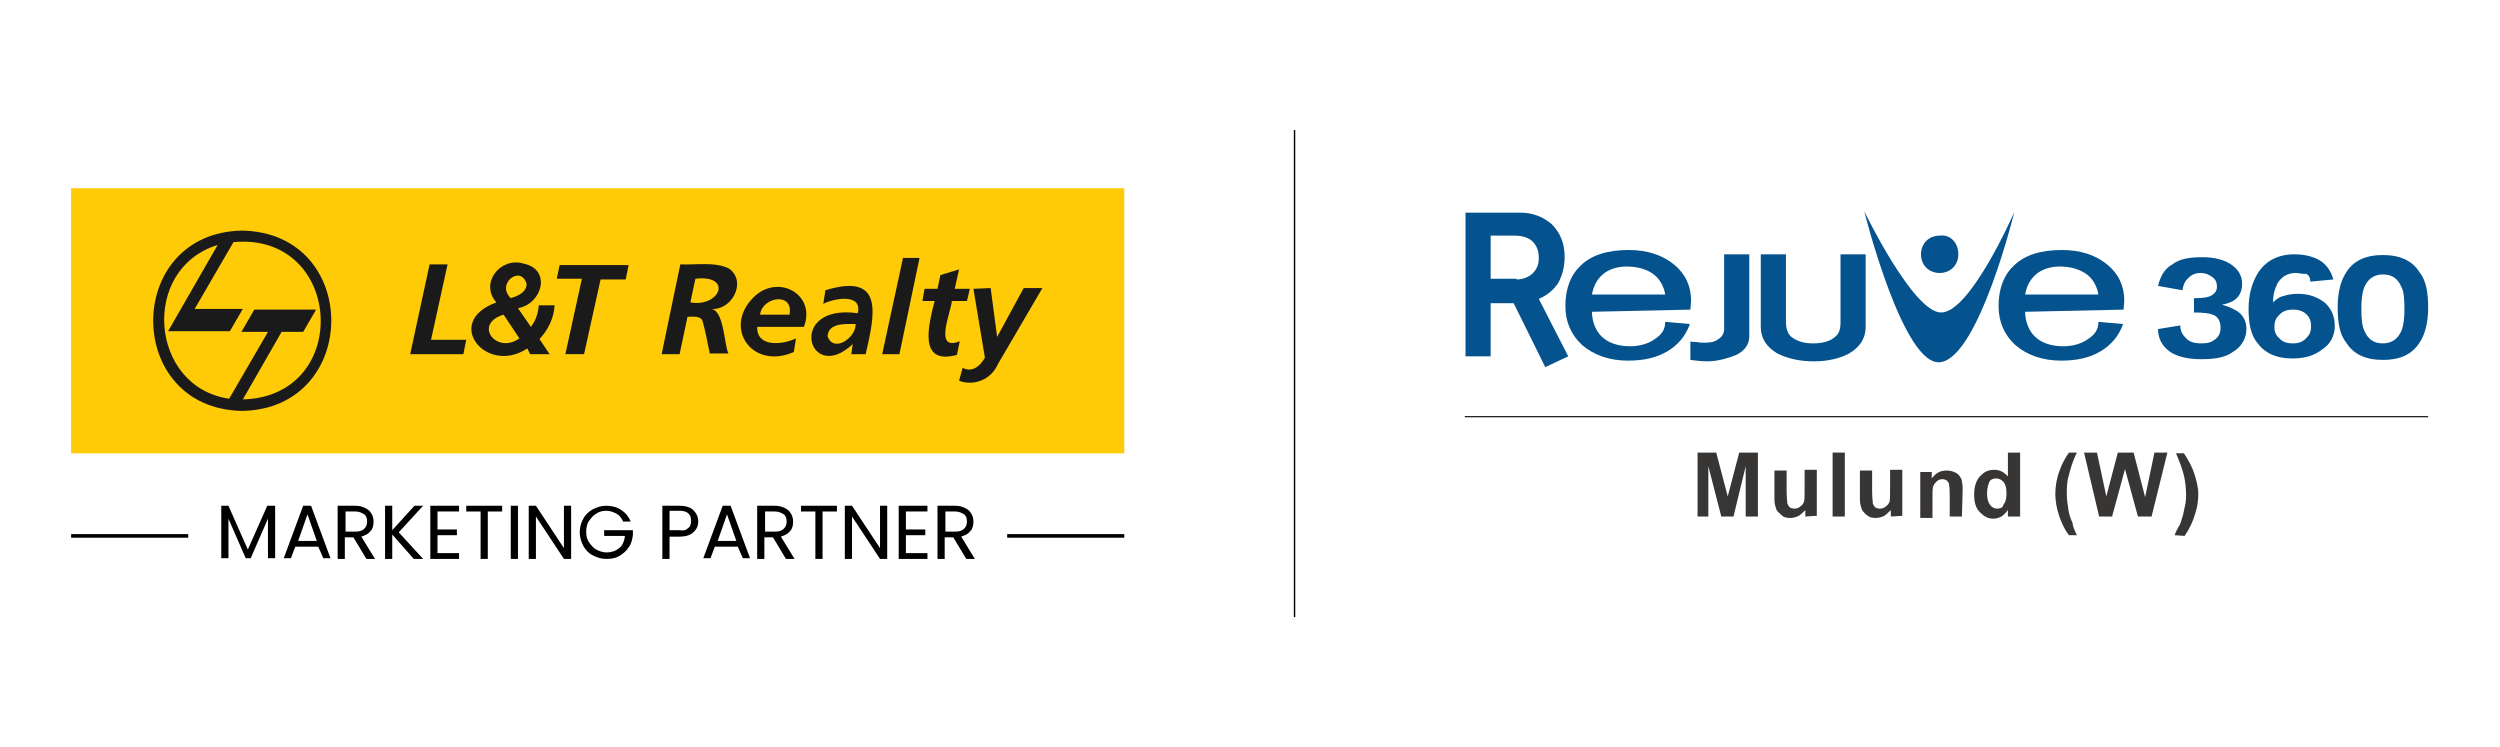 <?xml version="1.0" encoding="utf-8"?>
<!-- Generator: Adobe Illustrator 25.4.1, SVG Export Plug-In . SVG Version: 6.00 Build 0)  -->
<svg version="1.1" id="Layer_1" xmlns="http://www.w3.org/2000/svg" xmlns:xlink="http://www.w3.org/1999/xlink" x="0px" y="0px"
	 viewBox="0 0 348 104" style="enable-background:new 0 0 348 104;" xml:space="preserve">
<style type="text/css">
	.st0{fill:#26613C;}
	.st1{fill:#FFCA06;}
	.st2{fill-rule:evenodd;clip-rule:evenodd;fill:#1A1A1A;}
	.st3{fill:#1A1A1A;}
	.st4{fill:none;stroke:#000000;stroke-width:0.5;stroke-miterlimit:10;}
	.st5{fill:#04528E;}
	.st6{fill:#383535;}
	.st7{fill:none;stroke:#1A1A1A;stroke-width:0.172;stroke-miterlimit:10;}
</style>
<g>
	<rect x="180.1" y="18.1" width="0.2" height="67.8"/>
	<g>
		<g>
			<rect x="9.9" y="26.2" class="st1" width="146.6" height="36.9"/>
			<g>
				<path class="st2" d="M31.9,55.5l5.4-9.3h-3.7l1.8-3.1H44l-1.8,3.1h-3l-5.4,9.4c15.3-0.4,14-23.3-1.3-21.9l-5.4,9.3h6.7l-1.8,3.1
					h-8.6l6.9-12C19.5,37.4,20.8,53.9,31.9,55.5 M33.7,32.1c16.6,0.3,16.5,24.8,0,25.1C17.2,56.9,17.2,32.4,33.7,32.1L33.7,32.1z"/>
				<path class="st3" d="M135.5,40.2l1.6,9.6c-0.7,1.2-1.8,2.1-3.1,1.4l-0.5,1.8c2.1,0.8,4.5-0.2,5.4-2.3l6.2-10.6h-2.6l-3.7,6.8
					l0,0l-0.9-6.8L135.5,40.2z M128.4,41.9h1.7c-0.8,3.2-2.4,9,3.1,7.5l0.4-1.9c-3.7,1.5-1.2-4.1-1.1-5.6h2.1l0.4-1.7h-2.1l0.6-2.7
					l-2.6,0.8l-0.4,1.9h-1.8L128.4,41.9z M122.8,49.3h2.4l2.8-13.4h-2.3L122.8,49.3z M115.2,46.8c0.1-1.9,2.6-1.7,3.9-1.7
					C119.2,47,116,49.2,115.2,46.8z M118.5,49.3h2c1.3-5.6,2.6-11.4-5.6-8.9l-0.3,1.9c1.5-0.8,5.5-1.5,4.8,1.3
					c-10-1.4-6.9,10.1-0.7,4.3l0,0L118.5,49.3z M105.8,43.8c0.3-2.5,4.7-3.2,4.1,0H105.8z M111.9,45.5c1.7-4.4-3.3-7.3-6.7-4.4
					c-4.8,4.3-0.6,10.5,5.3,7.9l0.3-1.9c-1.8,0.9-5.5,1.3-5.4-1.6H111.9z M96.8,38.8c5.2-0.6,3.5,4-0.7,3.3L96.8,38.8z M92.1,49.3
					h2.5l1.1-5.2c0.7,0,1.8-0.2,2.1,0.6c0.3,1,0.8,3.5,1,4.5h2.6c-0.6-1.1-0.6-6.2-2.5-6.2l0,0c3,0.3,5.1-3.8,2.6-5.6
					c-1.9-1-4.7-0.5-6.8-0.6L92.1,49.3z M77.5,38.8h3.5l-2.3,10.5h2.6l2.3-10.4h3.5l0.4-2h-9.6L77.5,38.8z M73.3,39.5
					c0,1.2-1.2,1.7-2.2,2C69,39.5,72.5,36.8,73.3,39.5z M72.3,47.1c-3.2,2.3-6.5-2-2.2-3.3L72.3,47.1z M73.8,49.3h2.7l-1.4-2.1
					c1.2-1.3,2-2.9,2.1-4.7H75c-0.1,1.1-0.4,2.1-1.1,3l-1.8-2.6c3.4-0.6,4.7-5.4,0.8-6.2c-3.2-1-6.2,2.7-3.8,5.4
					c-7.5,2.7-1.4,10.2,4.3,6.4L73.8,49.3z M57.1,49.3h7.4l0.4-2H60l2.3-10.5h-2.5L57.1,49.3z"/>
			</g>
		</g>
		<g>
			<g>
				<path d="M38.3,70.4v7.3h-1v-5.5l-2.4,5.5h-0.7l-2.4-5.5v5.5h-1v-7.3h1l2.7,6.1l2.7-6.1H38.3z"/>
				<path d="M44.3,76.1h-3.2l-0.6,1.6h-1l2.7-7.3h1.1l2.7,7.3h-1L44.3,76.1z M44.1,75.3l-1.3-3.7l-1.3,3.7H44.1z"/>
				<path d="M51,77.8l-1.8-3h-1.2v3h-1v-7.4h2.4c0.6,0,1,0.1,1.4,0.3c0.4,0.2,0.7,0.4,0.9,0.8c0.2,0.3,0.3,0.7,0.3,1.1
					c0,0.5-0.1,1-0.4,1.3c-0.3,0.4-0.7,0.6-1.3,0.8l1.9,3.1H51z M48.1,74h1.4c0.5,0,0.9-0.1,1.2-0.4c0.3-0.3,0.4-0.6,0.4-1
					c0-0.4-0.1-0.8-0.4-1c-0.3-0.2-0.7-0.4-1.2-0.4h-1.4V74z"/>
				<path d="M57.6,77.8l-3-3.4v3.4h-1v-7.4h1v3.4l3.1-3.4h1.2l-3.4,3.7l3.4,3.7H57.6z"/>
				<path d="M60.9,71.2v2.5h2.7v0.8h-2.7V77h3v0.8h-4v-7.4h4v0.8H60.9z"/>
				<path d="M69.9,70.4v0.8h-2v6.6h-1v-6.6h-2v-0.8H69.9z"/>
				<path d="M72.1,70.4v7.4h-1v-7.4H72.1z"/>
				<path d="M79.5,77.8h-1l-3.9-5.9v5.9h-1v-7.4h1l3.9,5.9v-5.9h1V77.8z"/>
				<path d="M86.7,72.5c-0.2-0.4-0.5-0.8-0.9-1c-0.4-0.2-0.8-0.4-1.4-0.4c-0.5,0-1,0.1-1.4,0.4c-0.4,0.2-0.7,0.6-1,1s-0.4,1-0.4,1.5
					c0,0.6,0.1,1.1,0.4,1.5s0.6,0.8,1,1c0.4,0.2,0.9,0.4,1.4,0.4c0.7,0,1.3-0.2,1.8-0.6c0.5-0.4,0.7-1,0.8-1.7h-2.9v-0.8h4v0.7
					c-0.1,0.6-0.2,1.2-0.6,1.7c-0.3,0.5-0.8,0.9-1.3,1.2c-0.5,0.3-1.1,0.4-1.8,0.4c-0.7,0-1.3-0.2-1.9-0.5c-0.6-0.3-1-0.8-1.3-1.3
					c-0.3-0.6-0.5-1.2-0.5-1.9c0-0.7,0.2-1.4,0.5-1.9c0.3-0.6,0.8-1,1.3-1.3c0.6-0.3,1.2-0.5,1.9-0.5c0.8,0,1.5,0.2,2.1,0.6
					c0.6,0.4,1,0.9,1.3,1.6H86.7z"/>
				<path d="M96.5,74.1c-0.4,0.4-1.1,0.6-1.9,0.6h-1.4v3.1h-1v-7.4h2.4c0.8,0,1.5,0.2,1.9,0.6s0.7,0.9,0.7,1.6
					C97.2,73.1,97,73.7,96.5,74.1z M95.8,73.5c0.3-0.2,0.4-0.6,0.4-1c0-0.9-0.5-1.4-1.6-1.4h-1.4v2.7h1.4
					C95.2,73.9,95.5,73.8,95.8,73.5z"/>
				<path d="M102.7,76.1h-3.2l-0.6,1.6h-1l2.7-7.3h1.1l2.7,7.3h-1L102.7,76.1z M102.5,75.3l-1.3-3.7l-1.3,3.7H102.5z"/>
				<path d="M109.4,77.8l-1.8-3h-1.2v3h-1v-7.4h2.4c0.6,0,1,0.1,1.4,0.3c0.4,0.2,0.7,0.4,0.9,0.8c0.2,0.3,0.3,0.7,0.3,1.1
					c0,0.5-0.1,1-0.4,1.3c-0.3,0.4-0.7,0.6-1.3,0.8l1.9,3.1H109.4z M106.5,74h1.4c0.5,0,0.9-0.1,1.2-0.4c0.3-0.3,0.4-0.6,0.4-1
					c0-0.4-0.1-0.8-0.4-1c-0.3-0.2-0.7-0.4-1.2-0.4h-1.4V74z"/>
				<path d="M116.5,70.4v0.8h-2v6.6h-1v-6.6h-2v-0.8H116.5z"/>
				<path d="M123.5,77.8h-1l-3.9-5.9v5.9h-1v-7.4h1l3.9,5.9v-5.9h1V77.8z"/>
				<path d="M126.1,71.2v2.5h2.7v0.8h-2.7V77h3v0.8h-4v-7.4h4v0.8H126.1z"/>
				<path d="M134.5,77.8l-1.8-3h-1.2v3h-1v-7.4h2.4c0.6,0,1,0.1,1.4,0.3c0.4,0.2,0.7,0.4,0.9,0.8c0.2,0.3,0.3,0.7,0.3,1.1
					c0,0.5-0.1,1-0.4,1.3c-0.3,0.4-0.7,0.6-1.3,0.8l1.9,3.1H134.5z M131.6,74h1.4c0.5,0,0.9-0.1,1.2-0.4c0.3-0.3,0.4-0.6,0.4-1
					c0-0.4-0.1-0.8-0.4-1c-0.3-0.2-0.7-0.4-1.2-0.4h-1.4V74z"/>
			</g>
			<line class="st4" x1="9.9" y1="74.6" x2="26.2" y2="74.6"/>
			<line class="st4" x1="140.2" y1="74.6" x2="156.5" y2="74.6"/>
		</g>
	</g>
	<g>
		<g>
			<g>
				<g>
					<path class="st5" d="M211.6,29.6c1.8,0,3.2,0.6,4.4,1.6c1.1,1.1,1.8,2.6,1.8,4.5c0,1.4-0.3,2.6-0.9,3.7
						c-0.6,0.9-1.5,1.7-2.7,2.2l4.1,8l-3.2,1.5l-4.4-8.9h-3.2v7.4h-3.5V29.6H211.6z M211.1,38.9c0.9,0,1.6-0.3,2.2-0.8
						c0.6-0.6,0.9-1.2,0.9-2.2c0-1-0.3-1.8-1-2.4c-0.6-0.5-1.4-0.7-2.5-0.7h-3.2v6H211.1z"/>
				</g>
				<g>
					<path class="st5" d="M221.6,43.4c0,1.3,0.5,2.6,1.3,3.4c0.9,0.9,2.3,1.4,4,1.4c1.2,0,2.4-0.3,3.3-0.9c1.1-0.7,1.6-1.4,1.6-2.5
						l3.4,0.3v0.1c-0.6,1.6-1.6,2.8-3.1,3.7c-1.5,0.9-3.3,1.3-5.5,1.3c-2.6,0-4.8-0.8-6.4-2.2c-1.5-1.4-2.3-3.2-2.3-5.4
						c0-2.5,0.8-4.4,2.1-5.6c1.5-1.5,3.8-2.2,6.7-2.2c2.6,0,4.7,0.7,6.3,2c1.6,1.3,2.4,3,2.4,5.1l-0.1,1.2L221.6,43.4z M226.4,37.1
						c-1.3,0-2.5,0.4-3.3,1.1c-0.9,0.8-1.3,1.7-1.5,2.8h10.2c-0.2-1.2-0.8-2.2-1.6-2.8C229.3,37.5,228,37.1,226.4,37.1"/>
				</g>
				<g>
					<path class="st5" d="M237.6,50.3c-0.8,0-1.4-0.1-2.3-0.2v-2.6c0.1,0.1,0.4,0.1,0.7,0.1s0.6,0.1,0.8,0.1h0.5
						c0.8,0,1.4-0.1,1.9-0.5c0.5-0.3,0.8-0.8,0.8-1.4V35.4h3.5v11.4c0,1.1-0.6,2-1.8,2.6C240.4,49.9,239.1,50.3,237.6,50.3"/>
				</g>
				<g>
					<path class="st5" d="M252.5,50.3c-2,0-3.7-0.4-5.1-1.1c-1.5-0.9-2.3-2.1-2.3-3.7V35.4h3.5v9.4c0,1,0.3,1.8,0.9,2.2
						c0.7,0.5,1.6,0.8,2.9,0.8c1.3,0,2.3-0.3,2.9-0.8c0.7-0.5,0.9-1.1,0.9-2.2v-9.4h3.5v10.1c0,1.6-0.8,2.8-2.3,3.7
						C256.1,49.9,254.4,50.3,252.5,50.3"/>
				</g>
				<g>
					<path class="st5" d="M281.9,43.4c0,1.3,0.5,2.6,1.3,3.4c0.9,0.9,2.3,1.4,4,1.4c1.2,0,2.4-0.3,3.3-0.9c1.1-0.7,1.6-1.4,1.6-2.5
						l3.4,0.3v0.1c-0.6,1.6-1.6,2.8-3.1,3.7s-3.3,1.3-5.5,1.3c-2.6,0-4.8-0.8-6.4-2.2c-1.5-1.4-2.3-3.2-2.3-5.4
						c0-2.5,0.8-4.4,2.1-5.6c1.5-1.5,3.8-2.2,6.7-2.2c2.6,0,4.7,0.7,6.3,2c1.6,1.3,2.4,3,2.4,5.1l-0.1,1.2L281.9,43.4z M286.7,37.1
						c-1.3,0-2.5,0.4-3.3,1.1c-0.9,0.8-1.3,1.7-1.5,2.8h10.2c-0.2-1.2-0.8-2.2-1.6-2.8C289.5,37.5,288.3,37.1,286.7,37.1"/>
				</g>
				<g>
					<path class="st5" d="M305.7,41.5c0.9,0,1.6-0.1,2-0.3c0.6-0.3,0.9-0.7,0.9-1.3c0-0.6-0.2-1-0.6-1.3c-0.4-0.3-0.9-0.6-1.7-0.6
						c-0.8,0-1.3,0.3-1.8,0.8c-0.4,0.4-0.6,0.9-0.7,1.6l-3.4-0.6c0.3-1.3,0.9-2.4,2-3c1-0.8,2.5-1,4.2-1c1.5,0,2.8,0.3,3.8,0.9
						c1.1,0.7,1.7,1.6,1.7,2.8c0,1.6-0.9,2.6-2.8,2.9c1,0.3,1.9,0.7,2.5,1.2c0.6,0.6,0.9,1.3,0.9,2.2c0,1.3-0.7,2.5-1.9,3.2
						c-1.1,0.8-2.6,1-4.4,1c-1.7,0-3.2-0.3-4.3-1c-1.1-0.8-1.7-1.8-1.7-3.2l3.1-0.5c0,0.8,0.3,1.3,0.8,1.8s1.1,0.7,2.2,0.7
						c0.9,0,1.4-0.2,1.9-0.6c0.5-0.4,0.7-0.9,0.7-1.6c0-0.9-0.4-1.6-1.1-1.8c-0.5-0.2-1.3-0.3-2.6-0.3v-2L305.7,41.5L305.7,41.5z"/>
				</g>
				<g>
					<path class="st5" d="M319.5,38c-1.1,0-2,0.6-2.5,1.5c-0.4,0.8-0.6,1.6-0.6,2.6c0.4-0.4,0.9-0.8,1.5-0.9c0.6-0.2,1.2-0.3,2-0.3
						c1.6,0,2.8,0.5,3.8,1.3c0.9,0.9,1.3,1.9,1.3,3.2s-0.6,2.5-1.7,3.2c-1.1,0.9-2.5,1.3-4.2,1.3c-2.3,0-3.9-0.8-4.9-2.2
						c-0.9-1.1-1.2-2.7-1.2-4.7s0.5-3.7,1.3-5c1.1-1.7,2.8-2.6,5.1-2.6c1.4,0,2.6,0.3,3.6,0.9c0.9,0.6,1.5,1.5,1.8,2.6l-3.2,0.3
						c0-0.5-0.2-0.9-0.6-1.1C320.6,38.2,320.1,38,319.5,38 M319.1,47.8c0.9,0,1.4-0.2,1.9-0.7c0.5-0.5,0.7-0.9,0.7-1.7
						c0-0.7-0.2-1.2-0.6-1.6c-0.5-0.5-1.1-0.7-1.9-0.7c-0.9,0-1.4,0.2-1.9,0.7c-0.5,0.5-0.7,0.9-0.7,1.7c0,0.7,0.2,1.2,0.7,1.6
						C317.7,47.6,318.4,47.8,319.1,47.8"/>
				</g>
				<g>
					<path class="st5" d="M331.7,50.1c-2.4,0-4.1-0.8-5.1-2.4c-0.9-1.1-1.2-2.8-1.2-4.9c0-2,0.4-3.7,1.2-4.9c1-1.6,2.7-2.4,5.1-2.4
						c2.4,0,4.1,0.8,5.1,2.4c0.9,1.1,1.2,2.8,1.2,4.9c0,2-0.4,3.7-1.2,4.9C335.7,49.4,334,50.1,331.7,50.1 M331.7,47.8
						c1.2,0,2.1-0.6,2.6-1.8c0.3-0.8,0.4-1.8,0.4-3c0-1.3-0.1-2.5-0.4-3c-0.5-1.2-1.3-1.8-2.6-1.8c-1.2,0-2.1,0.6-2.6,1.8
						c-0.3,0.8-0.4,1.8-0.4,3c0,1.3,0.1,2.4,0.4,3C329.6,47.2,330.4,47.8,331.7,47.8"/>
				</g>
				<g>
					<path class="st5" d="M259.5,29.4c0,0,6.8,14.1,10.7,14.1c4.1,0,10.2-14,10.2-14s-4.9,20-10.2,20.9
						C265,51.4,259.5,29.4,259.5,29.4"/>
				</g>
			</g>
			<g>
				<path class="st5" d="M272.6,35.4c0,1.5-1.1,2.6-2.6,2.6c-1.5,0-2.6-1.1-2.6-2.6s1.1-2.6,2.6-2.6
					C271.5,32.6,272.6,33.8,272.6,35.4"/>
			</g>
		</g>
		<g>
			<g>
				<path class="st6" d="M236.3,71.9V63h2.6l1.6,6.1l1.6-6.1h2.6v8.9h-1.7v-7l-1.7,7h-1.7l-1.8-7v7H236.3z"/>
			</g>
			<g>
				<path class="st6" d="M251.3,71.9v-0.9c-0.3,0.3-0.6,0.6-0.9,0.8c-0.4,0.2-0.8,0.3-1.2,0.3c-0.5,0-0.9-0.1-1.1-0.3
					s-0.6-0.5-0.8-0.8c-0.1-0.3-0.3-0.8-0.3-1.4v-4.1h1.7v2.9c0,0.9,0.1,1.4,0.1,1.7c0.1,0.2,0.2,0.4,0.3,0.5s0.4,0.2,0.7,0.2
					s0.6-0.1,0.8-0.3c0.3-0.2,0.4-0.4,0.5-0.6c0.1-0.2,0.1-0.8,0.1-1.8v-2.7h1.7v6.4L251.3,71.9L251.3,71.9z"/>
			</g>
			<g>
				<path class="st6" d="M255.1,71.9V63h1.7v8.9H255.1z"/>
			</g>
			<g>
				<path class="st6" d="M263.2,71.9v-0.9c-0.3,0.3-0.6,0.6-0.9,0.8c-0.4,0.2-0.8,0.3-1.2,0.3c-0.5,0-0.9-0.1-1.1-0.3
					c-0.3-0.2-0.6-0.5-0.8-0.8c-0.1-0.3-0.3-0.8-0.3-1.4v-4.1h1.7v2.9c0,0.9,0.1,1.4,0.1,1.7c0.1,0.2,0.2,0.4,0.3,0.5
					s0.4,0.2,0.7,0.2c0.3,0,0.6-0.1,0.8-0.3c0.3-0.2,0.4-0.4,0.5-0.6c0.1-0.2,0.1-0.8,0.1-1.8v-2.7h1.7v6.4L263.2,71.9L263.2,71.9z"
					/>
			</g>
			<g>
				<path class="st6" d="M273.1,71.9h-1.7v-3.2c0-0.8-0.1-1.1-0.1-1.3c0-0.2-0.2-0.4-0.3-0.5c-0.1-0.1-0.4-0.2-0.6-0.2
					c-0.3,0-0.6,0.1-0.8,0.3c-0.2,0.2-0.4,0.4-0.5,0.7c-0.1,0.3-0.1,0.8-0.1,1.5v2.9h-1.7v-6.4h1.6v0.9c0.6-0.8,1.2-1.1,2.1-1.1
					c0.4,0,0.8,0.1,1,0.2c0.3,0.1,0.6,0.3,0.8,0.6c0.2,0.3,0.3,0.5,0.3,0.8c0.1,0.3,0.1,0.7,0.1,1.1L273.1,71.9L273.1,71.9z"/>
			</g>
			<g>
				<path class="st6" d="M281.1,71.9h-1.6v-0.9c-0.3,0.4-0.6,0.7-0.9,0.9c-0.4,0.2-0.8,0.3-1.1,0.3c-0.8,0-1.3-0.3-1.9-0.9
					c-0.6-0.6-0.8-1.4-0.8-2.5c0-1.1,0.3-1.9,0.8-2.5c0.6-0.6,1.1-0.9,2-0.9c0.8,0,1.3,0.3,1.9,0.9V63h1.7V71.9L281.1,71.9z
					 M276.6,68.6c0,0.8,0.1,1.1,0.3,1.5c0.3,0.5,0.7,0.7,1.1,0.7c0.4,0,0.8-0.1,0.9-0.6c0.3-0.3,0.4-0.9,0.4-1.5
					c0-0.8-0.1-1.2-0.4-1.6c-0.3-0.3-0.6-0.5-1-0.5c-0.4,0-0.8,0.1-1,0.5C276.8,67.4,276.6,67.9,276.6,68.6z"/>
				<path class="st6" d="M289.1,74.5h-1.1c-0.7-0.9-1.1-1.9-1.4-2.8c-0.3-0.9-0.5-2-0.5-2.9c0-1.1,0.2-2.3,0.6-3.3
					c0.3-0.9,0.8-1.8,1.3-2.5h1.1c-0.6,1.2-0.9,2.3-1.1,3.1c-0.3,0.9-0.3,1.8-0.3,2.7c0,0.7,0.1,1.3,0.2,2c0.1,0.8,0.3,1.3,0.6,2
					C288.5,73.1,288.7,73.7,289.1,74.5z"/>
			</g>
			<g>
				<path class="st6" d="M292.2,71.9l-2.1-8.9h1.8l1.3,6.1l1.6-6.1h2.2l1.6,6.2l1.3-6.2h1.8l-2.2,8.9h-1.9l-1.8-6.6l-1.8,6.6
					C294.1,71.9,292.2,71.9,292.2,71.9z"/>
			</g>
			<g>
				<path class="st6" d="M302.7,74.5c0.3-0.8,0.6-1.2,0.8-1.6c0.1-0.4,0.3-0.9,0.4-1.3c0.1-0.6,0.2-0.9,0.3-1.4s0.1-0.9,0.1-1.3
					c0-0.9-0.1-1.9-0.3-2.7c-0.2-0.9-0.6-1.9-1.1-3.1h1.1c0.6,0.9,1.1,1.8,1.4,2.7c0.3,0.9,0.6,2,0.6,2.9c0,0.9-0.1,1.8-0.4,2.7
					c-0.3,1.1-0.8,2.2-1.5,3.2L302.7,74.5L302.7,74.5z"/>
			</g>
		</g>
		<line class="st7" x1="203.9" y1="58" x2="338" y2="58"/>
	</g>
</g>
</svg>
